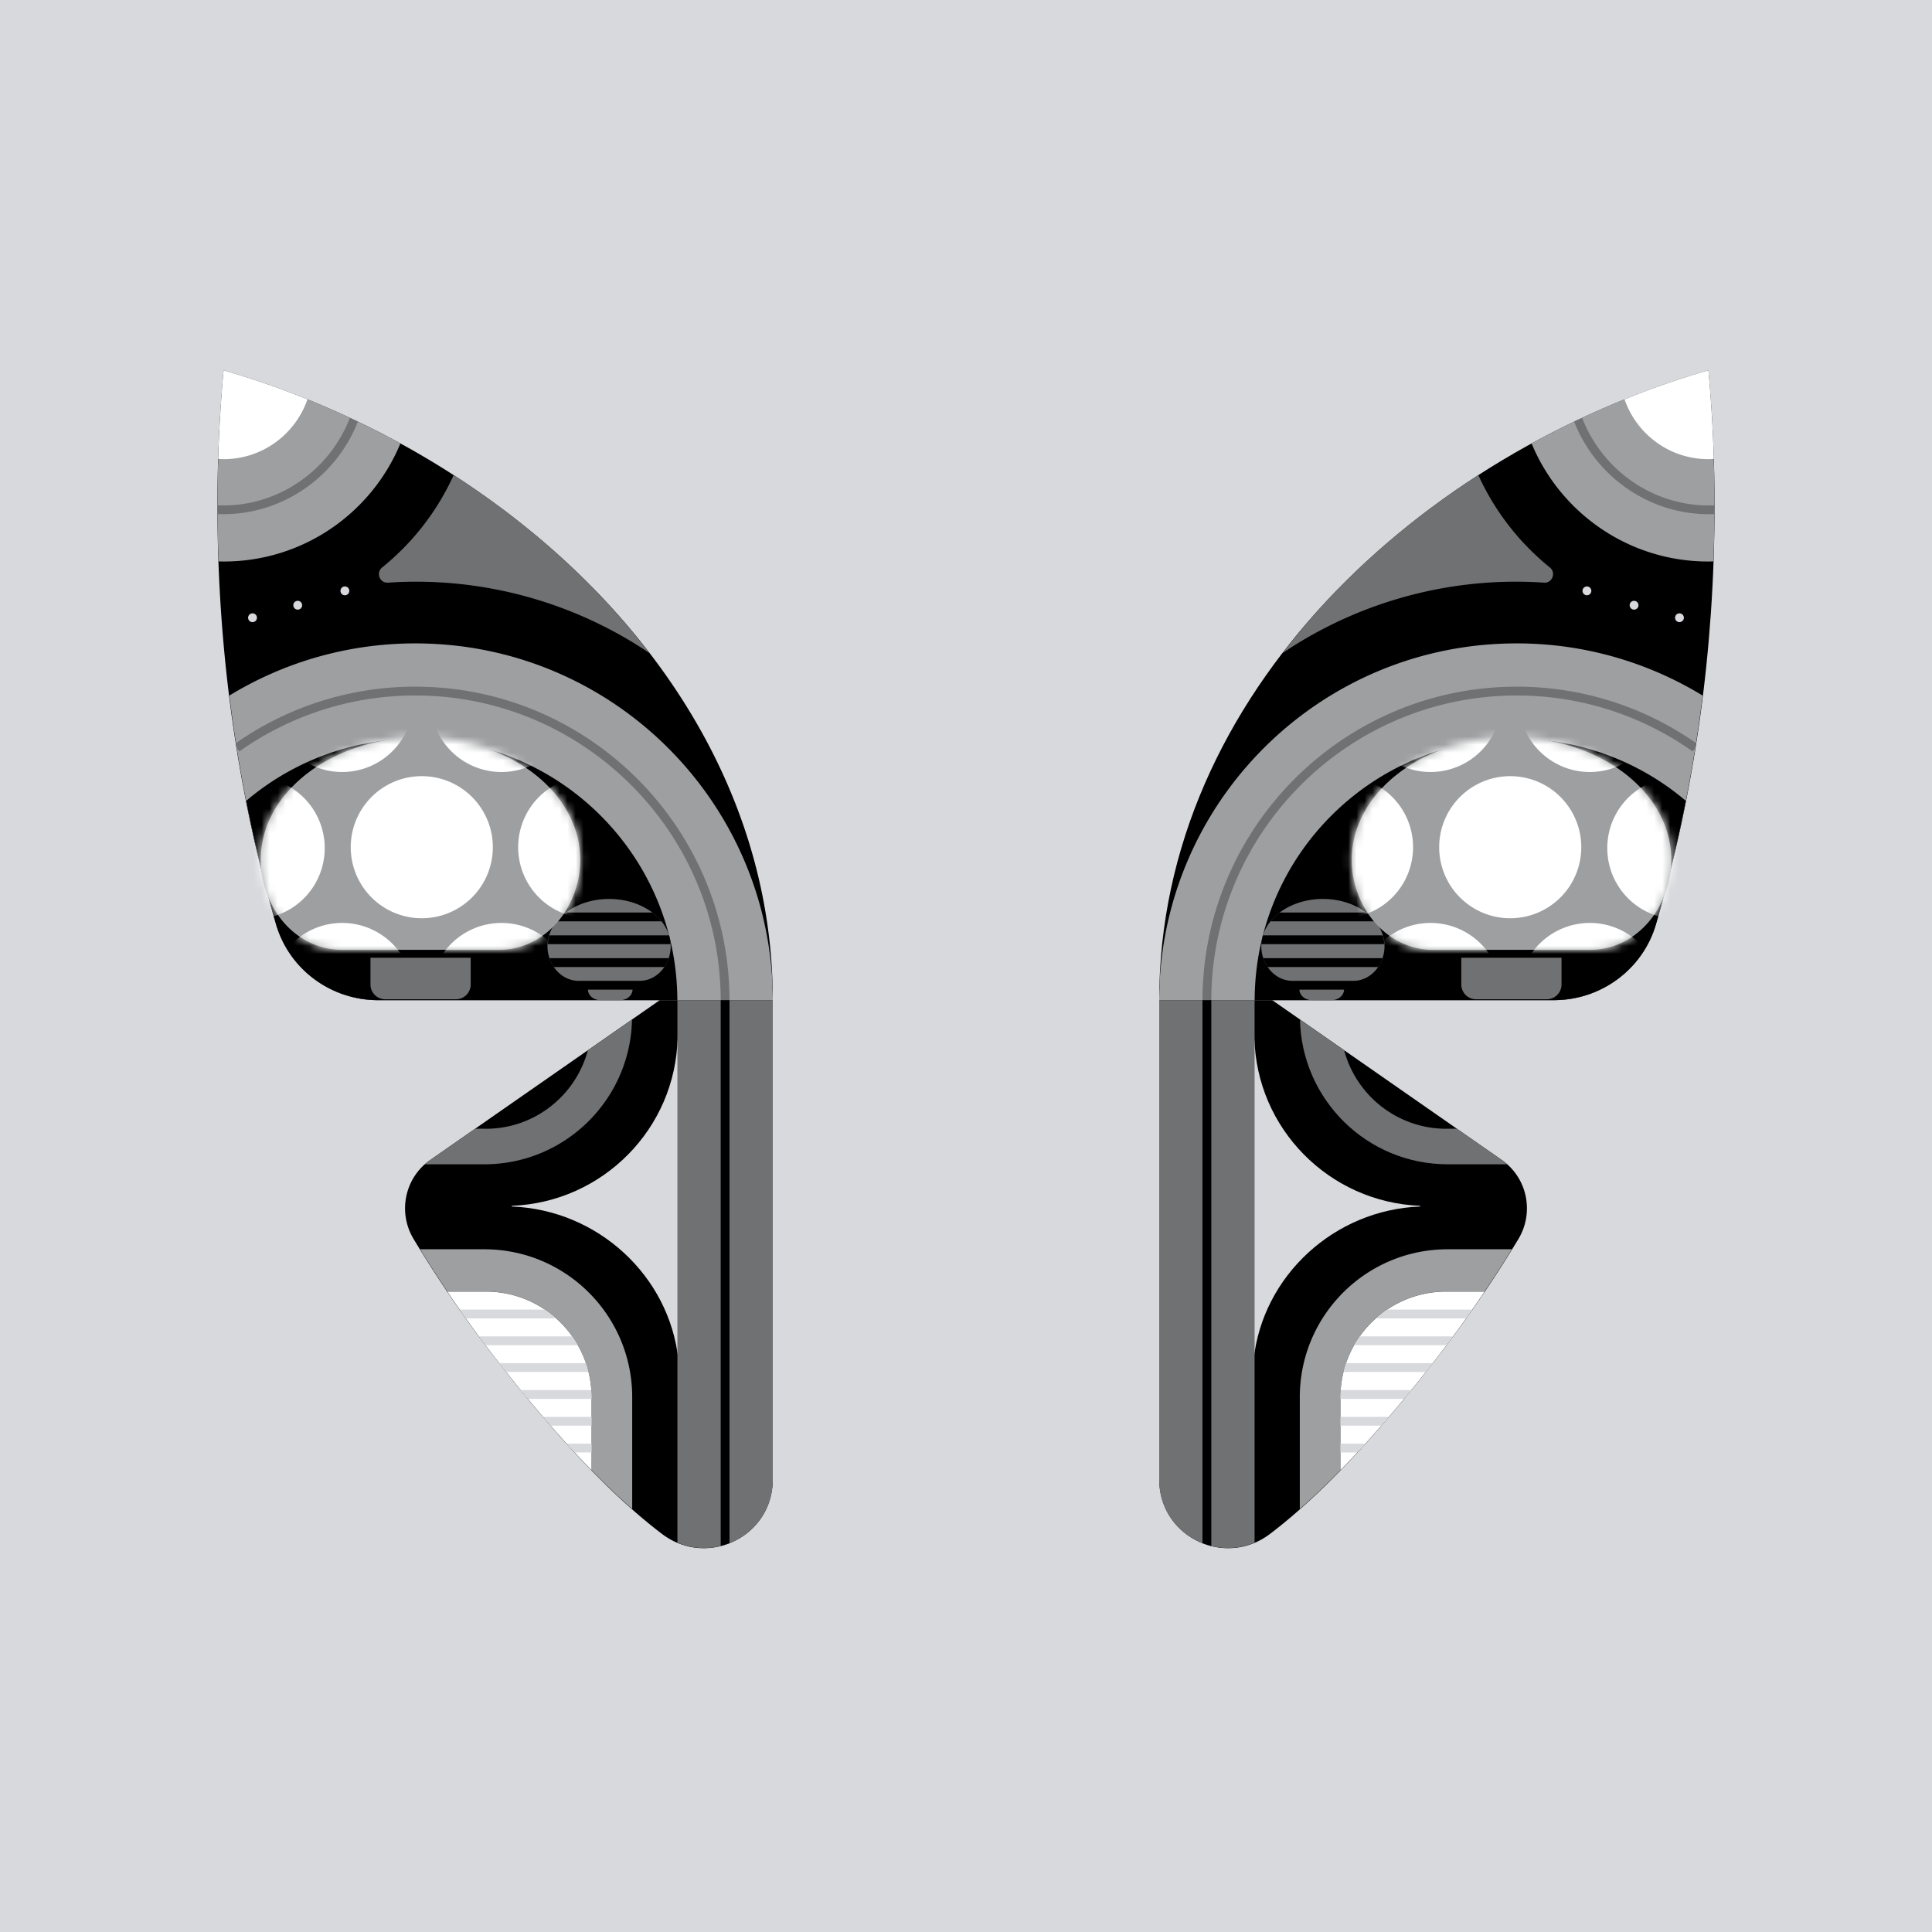 <svg xmlns="http://www.w3.org/2000/svg" width="240" height="240" fill="none"><rect width="100%" height="100%" fill="#333333" stroke="none"/><g clip-path="url(#a)"><path fill="#D8D9DD" d="M0 0h240v240H0z"/><path fill="#000" d="M144 124.242h14.039l28.515 19.854c3.176 2.212 4.063 6.516 2.059 9.834a155.789 155.789 0 0 1-10.666 15.473c-7.008 8.936-13.732 16.251-20.182 21.146-5.651 4.281-13.754.339-13.754-6.746v-59.561H144Z"/><path fill="#D8D9DD" d="M155.827 128.885c.23 11.323 9.308 20.467 20.587 20.905v.088c-10.655.405-19.569 8.585-20.686 19.054-.788-7.403-5.355-13.666-11.728-16.853v-4.501c6.888-3.449 11.662-10.49 11.838-18.682l-.011-.011Z"/><path fill="#000" d="M144 124.242c0-38.185 32.71-67.97 68.223-78.231.065.69.12 1.369.175 2.058.394 4.84.591 9.736.591 14.685 0 18.058-2.464 35.579-7.282 52.071-1.643 5.606-6.833 9.417-12.67 9.417H144Z"/><path fill="#9D9FA1" d="M144.044 122.633c0-.208 0-.405.011-.614 1.193-23.456 20.587-42.094 44.339-42.094a44.276 44.276 0 0 1 23.117 6.483c-1.205 9.724-3.132 19.229-5.815 28.406-1.643 5.607-6.833 9.417-12.67 9.417H144c0-.536.022-1.073.044-1.598Z"/><path fill="#000" d="M188.394 91.774a32.407 32.407 0 0 1 21.025 7.709c-1.029 5.191-2.245 10.316-3.712 15.342-1.643 5.607-6.833 9.417-12.67 9.417h-37.178c.044-17.937 14.598-32.457 32.546-32.457l-.011-.011Z"/><path fill="#9D9FA1" d="M190.267 55.078A108.792 108.792 0 0 1 212.212 46c.065.69.12 1.369.175 2.059.394 4.84.591 9.735.591 14.685 0 2.343-.044 4.675-.131 6.997-.219 0-.427.011-.646.011-9.9 0-18.386-6.067-21.945-14.674h.011Z"/><path fill="#fff" d="M212.223 57.038c-4.83 0-8.914-3.099-10.414-7.424a106.419 106.419 0 0 1 10.414-3.603 185.158 185.158 0 0 1 .668 10.995c-.219.01-.438.032-.668.032Z"/><path fill="#707173" d="M159.298 81.152c6.614-8.63 14.98-16.109 24.343-22.143a31.465 31.465 0 0 0 8.881 11.477c.81.657.318 1.96-.723 1.894a50.24 50.24 0 0 0-3.405-.12 51.857 51.857 0 0 0-29.107 8.892h.011Zm8.815 40.692h-7.556c-1.358 0-2.672-.799-3.384-2.234a4.686 4.686 0 0 1-.492-2.069c0-3.242 3.427-5.87 7.654-5.87s7.655 2.628 7.655 5.87c0 .733-.176 1.434-.493 2.069-.712 1.435-2.026 2.234-3.384 2.234Zm25.866-2.869v3.318c0 1.019-.822 1.84-1.84 1.84h-8.771a1.836 1.836 0 0 1-1.84-1.84v-3.318h12.451Zm-27.016 3.964c-.022.723-.7 1.303-1.544 1.303h-2.453c-.843 0-1.522-.58-1.544-1.303h5.541ZM144 183.803v-59.561h11.849v67.391c-5.399 2.288-11.849-1.511-11.849-7.83Z"/><path fill="#D8D9DD" d="M197.133 73.946a.547.547 0 1 0 0-1.095.547.547 0 0 0 0 1.095Zm5.858 1.785a.547.547 0 1 0 0-1.095.547.547 0 0 0 0 1.095Zm5.64 1.555a.547.547 0 1 0 0-1.095.547.547 0 0 0 0 1.095Z"/><path fill="#000" d="M156.933 119.03a4.318 4.318 0 0 0 .536 1.095h13.732c.11-.153.208-.328.296-.504a3.5 3.5 0 0 0 .241-.591h-14.805Zm-.044-2.836c-.11.35-.175.722-.197 1.095h15.276a4.617 4.617 0 0 0-.197-1.095h-14.882Zm.941-1.741h12.999a6.391 6.391 0 0 0-1.139-1.096h-10.732c-.438.329-.81.701-1.139 1.096h.011Z"/><path fill="#9D9FA1" d="M197.56 117.99h-19.591c-3.515 0-6.921-2.081-8.772-5.793a12.005 12.005 0 0 1-1.281-5.377c0-8.41 8.881-15.221 19.854-15.221 10.961 0 19.842 6.81 19.842 15.221 0 1.894-.46 3.712-1.281 5.377-1.84 3.712-5.245 5.793-8.771 5.793Z"/><mask id="b" width="41" height="27" x="167" y="91" maskUnits="userSpaceOnUse" style="mask-type:luminance"><path fill="#fff" d="M197.56 117.99h-19.591c-3.515 0-6.921-2.081-8.772-5.793a12.005 12.005 0 0 1-1.281-5.377c0-8.41 8.881-15.221 19.854-15.221 10.961 0 19.842 6.81 19.842 15.221 0 1.894-.46 3.712-1.281 5.377-1.84 3.712-5.245 5.793-8.771 5.793Z"/></mask><g fill="#fff" mask="url(#b)"><path d="M187.606 114.069a8.826 8.826 0 0 0 0-17.652 8.826 8.826 0 1 0 0 17.652Zm20.882.11a8.826 8.826 0 0 0 8.826-8.827 8.826 8.826 0 1 0-8.826 8.827Zm-10.994 18.123a8.826 8.826 0 0 0 8.826-8.826 8.825 8.825 0 0 0-8.826-8.826 8.826 8.826 0 1 0 0 17.652Zm-19.788 0a8.826 8.826 0 0 0 8.826-8.826 8.825 8.825 0 0 0-8.826-8.826 8.826 8.826 0 1 0 0 17.652Zm19.788-36.4a8.826 8.826 0 0 0 8.826-8.826 8.826 8.826 0 1 0-17.652 0 8.826 8.826 0 0 0 8.826 8.826Zm-19.788 0a8.826 8.826 0 0 0 8.826-8.826 8.826 8.826 0 1 0-17.652 0 8.826 8.826 0 0 0 8.826 8.826Zm-10.995 18.167a8.826 8.826 0 1 0 0-17.652 8.826 8.826 0 0 0 0 17.652Z"/></g><path fill="#9D9FA1" d="M161.466 173.564c0-10.151 8.224-18.375 18.376-18.375h7.972a163.76 163.76 0 0 1-3.384 5.245h-4.775c-7.26 0-13.14 5.881-13.14 13.141v9.056a92.88 92.88 0 0 1-5.049 4.83v-13.897Z"/><path fill="#fff" d="M179.655 160.445h4.774a152.467 152.467 0 0 1-6.493 8.958c-3.899 4.972-7.699 9.418-11.422 13.239v-9.056c0-7.26 5.881-13.141 13.141-13.141Z"/><path fill="#707173" d="M179.655 140.209h1.315l5.584 3.887c.241.164.46.35.668.537h-7.38c-10.02 0-18.146-8.016-18.354-17.981l5.487 3.821c1.5 5.607 6.603 9.746 12.68 9.746v-.01Z"/><path fill="#D8D9DD" d="M166.514 179.335v1.095h2.081c.339-.361.679-.722 1.007-1.095h-3.088Zm0-3.329v1.095h5.07c.318-.361.635-.722.953-1.095h-6.023Zm.044-3.329c-.022.307-.044.602-.044.909v.186h7.896c.306-.361.602-.722.908-1.095h-8.76Zm.668-3.34c-.12.362-.23.723-.317 1.095h10.195c.274-.35.547-.679.832-1.04.011-.022.033-.044.044-.055h-10.754Zm1.698-3.329c-.252.351-.482.723-.701 1.095h11.432c.274-.361.559-.722.822-1.095h-11.564.011Zm3.405-3.329c-.493.329-.952.701-1.391 1.095h11.17c.263-.361.515-.733.767-1.095h-10.546Z"/><path fill="#707173" d="M188.394 85.302c-21.464 0-38.963 17.466-39.018 38.929h1.096c.043-20.861 17.061-37.834 37.922-37.834a37.71 37.71 0 0 1 21.879 6.954l.318-.45.098-.59a38.715 38.715 0 0 0-22.284-7.01h-.011Zm23.829-22.515c-6.888 0-13.174-4.369-15.682-10.874a72.68 72.68 0 0 1-.996.46c2.694 6.888 9.362 11.498 16.678 11.498h.755c0-.36.022-.733.022-1.095h-.767l-.01.011Z"/><path fill="#000" d="M149.376 191.688c.362.142.723.262 1.096.35v-67.796h-1.096v67.446ZM96 124.243H81.961l-28.515 19.853c-3.176 2.212-4.063 6.516-2.059 9.834a155.807 155.807 0 0 0 10.666 15.473c7.008 8.936 13.732 16.251 20.182 21.146 5.65 4.282 13.754.339 13.754-6.746v-59.56H96Z"/><path fill="#D8D9DD" d="M84.173 128.886c-.23 11.323-9.308 20.466-20.587 20.904v.088c10.655.405 19.569 8.585 20.686 19.054.788-7.402 5.355-13.666 11.728-16.853v-4.501c-6.888-3.449-11.662-10.49-11.838-18.681l.011-.011Z"/><path fill="#000" d="M96 124.243c0-38.185-32.71-67.971-68.223-78.232-.065.69-.12 1.369-.175 2.059a180.84 180.84 0 0 0-.591 14.684c0 18.058 2.464 35.58 7.282 52.071 1.643 5.607 6.833 9.418 12.67 9.418H96Z"/><path fill="#9D9FA1" d="M95.956 122.633c0-.208 0-.405-.01-.613-1.194-23.457-20.588-42.095-44.34-42.095a44.275 44.275 0 0 0-23.117 6.483c1.205 9.724 3.132 19.229 5.815 28.406 1.642 5.607 6.833 9.418 12.67 9.418H96c0-.537-.022-1.074-.044-1.599Z"/><path fill="#000" d="M51.606 91.774a32.408 32.408 0 0 0-21.025 7.71c1.03 5.19 2.245 10.315 3.712 15.341 1.643 5.607 6.833 9.418 12.67 9.418h37.178c-.044-17.938-14.598-32.458-32.546-32.458l.011-.011Z"/><path fill="#9D9FA1" d="M49.733 55.078A108.805 108.805 0 0 0 27.788 46c-.065.69-.12 1.369-.175 2.059-.394 4.84-.591 9.735-.591 14.685 0 2.343.044 4.675.131 6.997.22 0 .427.011.646.011 9.9 0 18.386-6.067 21.945-14.674h-.01Z"/><path fill="#fff" d="M27.777 57.038c4.83 0 8.914-3.099 10.414-7.424a106.457 106.457 0 0 0-10.414-3.603 184.775 184.775 0 0 0-.668 10.995c.22.01.438.032.668.032Z"/><path fill="#707173" d="M80.702 81.152c-6.614-8.63-14.98-16.109-24.343-22.143a31.46 31.46 0 0 1-8.881 11.477c-.81.657-.318 1.96.723 1.894a50.261 50.261 0 0 1 3.405-.12 51.859 51.859 0 0 1 29.107 8.892h-.01Zm-8.815 40.692h7.556c1.358 0 2.672-.799 3.383-2.234a4.675 4.675 0 0 0 .493-2.069c0-3.242-3.427-5.87-7.654-5.87s-7.655 2.628-7.655 5.87c0 .733.175 1.434.493 2.069.712 1.435 2.026 2.234 3.384 2.234Zm-25.866-2.869v3.318c0 1.019.822 1.84 1.84 1.84h8.771c1.019 0 1.84-.821 1.84-1.84v-3.318h-12.45Zm27.016 3.964c.021.723.7 1.304 1.544 1.304h2.453c.843 0 1.522-.581 1.544-1.304h-5.541ZM96 183.803v-59.56H84.151v67.39c5.4 2.289 11.849-1.511 11.849-7.83Z"/><path fill="#D8D9DD" d="M42.867 73.946a.548.548 0 1 1 0-1.095.548.548 0 0 1 0 1.095Zm-5.858 1.785a.548.548 0 1 1 0-1.095.548.548 0 0 1 0 1.095Zm-5.639 1.555a.547.547 0 1 1 0-1.095.547.547 0 0 1 0 1.095Z"/><path fill="#000" d="M83.067 119.03a4.475 4.475 0 0 1-.24.591 3.734 3.734 0 0 1-.296.504H68.799a3.734 3.734 0 0 1-.296-.504 3.509 3.509 0 0 1-.24-.591h14.803Zm.044-2.836c.11.35.175.723.197 1.095H68.032c.022-.372.088-.745.197-1.095h14.882Zm-.941-1.741h-13a6.325 6.325 0 0 1 1.14-1.095h10.73c.439.328.811.7 1.14 1.095h-.011Z"/><path fill="#9D9FA1" d="M42.44 117.99h19.591c3.515 0 6.92-2.081 8.771-5.793a12.001 12.001 0 0 0 1.282-5.377c0-8.41-8.881-15.221-19.854-15.221-10.961 0-19.842 6.81-19.842 15.221 0 1.894.46 3.712 1.28 5.377 1.84 3.712 5.246 5.793 8.772 5.793Z"/><mask id="c" width="41" height="27" x="32" y="91" maskUnits="userSpaceOnUse" style="mask-type:luminance"><path fill="#fff" d="M42.44 117.99h19.591c3.515 0 6.92-2.081 8.771-5.793a12.001 12.001 0 0 0 1.282-5.377c0-8.41-8.881-15.221-19.854-15.221-10.961 0-19.842 6.81-19.842 15.221 0 1.894.46 3.712 1.28 5.377 1.84 3.712 5.246 5.793 8.772 5.793Z"/></mask><g fill="#fff" mask="url(#c)"><path d="M52.395 114.069a8.826 8.826 0 1 1 0-17.652 8.826 8.826 0 0 1 0 17.652Zm-20.883.11a8.826 8.826 0 1 1 0-17.653 8.826 8.826 0 0 1 0 17.653Zm10.994 18.123a8.826 8.826 0 0 1-8.826-8.826 8.826 8.826 0 0 1 8.826-8.826 8.826 8.826 0 0 1 8.826 8.826 8.826 8.826 0 0 1-8.826 8.826Zm19.788 0a8.826 8.826 0 0 1-8.826-8.826 8.826 8.826 0 0 1 8.826-8.826 8.826 8.826 0 0 1 8.826 8.826 8.826 8.826 0 0 1-8.826 8.826Zm-19.788-36.4a8.826 8.826 0 1 1 0-17.652 8.826 8.826 0 0 1 0 17.652Zm19.788 0a8.826 8.826 0 1 1 0-17.652 8.826 8.826 0 0 1 0 17.652Zm10.994 18.167a8.826 8.826 0 1 1 0-17.651 8.826 8.826 0 0 1 0 17.651Z"/></g><path fill="#9D9FA1" d="M78.534 173.564c0-10.151-8.224-18.375-18.376-18.375h-7.972a165.452 165.452 0 0 0 3.384 5.246h4.775c7.26 0 13.14 5.88 13.14 13.14v9.057a93.193 93.193 0 0 0 5.049 4.829v-13.897Z"/><path fill="#fff" d="M60.345 160.445h-4.774a152.526 152.526 0 0 0 6.493 8.958c3.899 4.972 7.699 9.418 11.422 13.239v-9.056c0-7.26-5.88-13.141-13.141-13.141Z"/><path fill="#707173" d="M60.344 140.209h-1.313l-5.585 3.887a6.48 6.48 0 0 0-.668.537h7.38c10.02 0 18.146-8.016 18.354-17.981l-5.487 3.822c-1.5 5.606-6.603 9.746-12.68 9.746v-.011Z"/><path fill="#D8D9DD" d="M73.486 179.335v1.095h-2.08a45.5 45.5 0 0 1-1.008-1.095h3.088Zm0-3.329v1.095h-5.07a88.306 88.306 0 0 1-.953-1.095h6.023Zm-.044-3.329c.022.307.044.603.044.909v.186H65.59c-.306-.361-.602-.722-.909-1.095h8.761Zm-.668-3.34c.12.362.23.723.317 1.095H62.896c-.273-.35-.547-.678-.832-1.04-.011-.022-.033-.044-.044-.055h10.754Zm-1.698-3.329c.252.351.482.723.701 1.095H60.345c-.274-.361-.559-.722-.822-1.095h11.564-.01Zm-3.406-3.329c.494.329.954.701 1.391 1.096h-11.17c-.262-.362-.514-.734-.766-1.096h10.546Z"/><path fill="#707173" d="M51.606 85.302c21.463 0 38.962 17.466 39.017 38.93h-1.095c-.044-20.861-17.06-37.835-37.922-37.835a37.71 37.71 0 0 0-21.88 6.954l-.317-.45-.098-.59a38.715 38.715 0 0 1 22.284-7.01h.011ZM27.777 62.787c6.888 0 13.174-4.369 15.682-10.874.328.154.657.307.996.46-2.694 6.888-9.362 11.498-16.677 11.498h-.756c0-.36-.022-.733-.022-1.095h.767l.01.011Z"/><path fill="#000" d="M90.623 191.688a7.92 7.92 0 0 1-1.095.35v-67.795h1.095v67.445Z"/></g><defs><clipPath id="a"><path fill="#fff" d="M0 0h240v240H0z"/></clipPath></defs></svg>